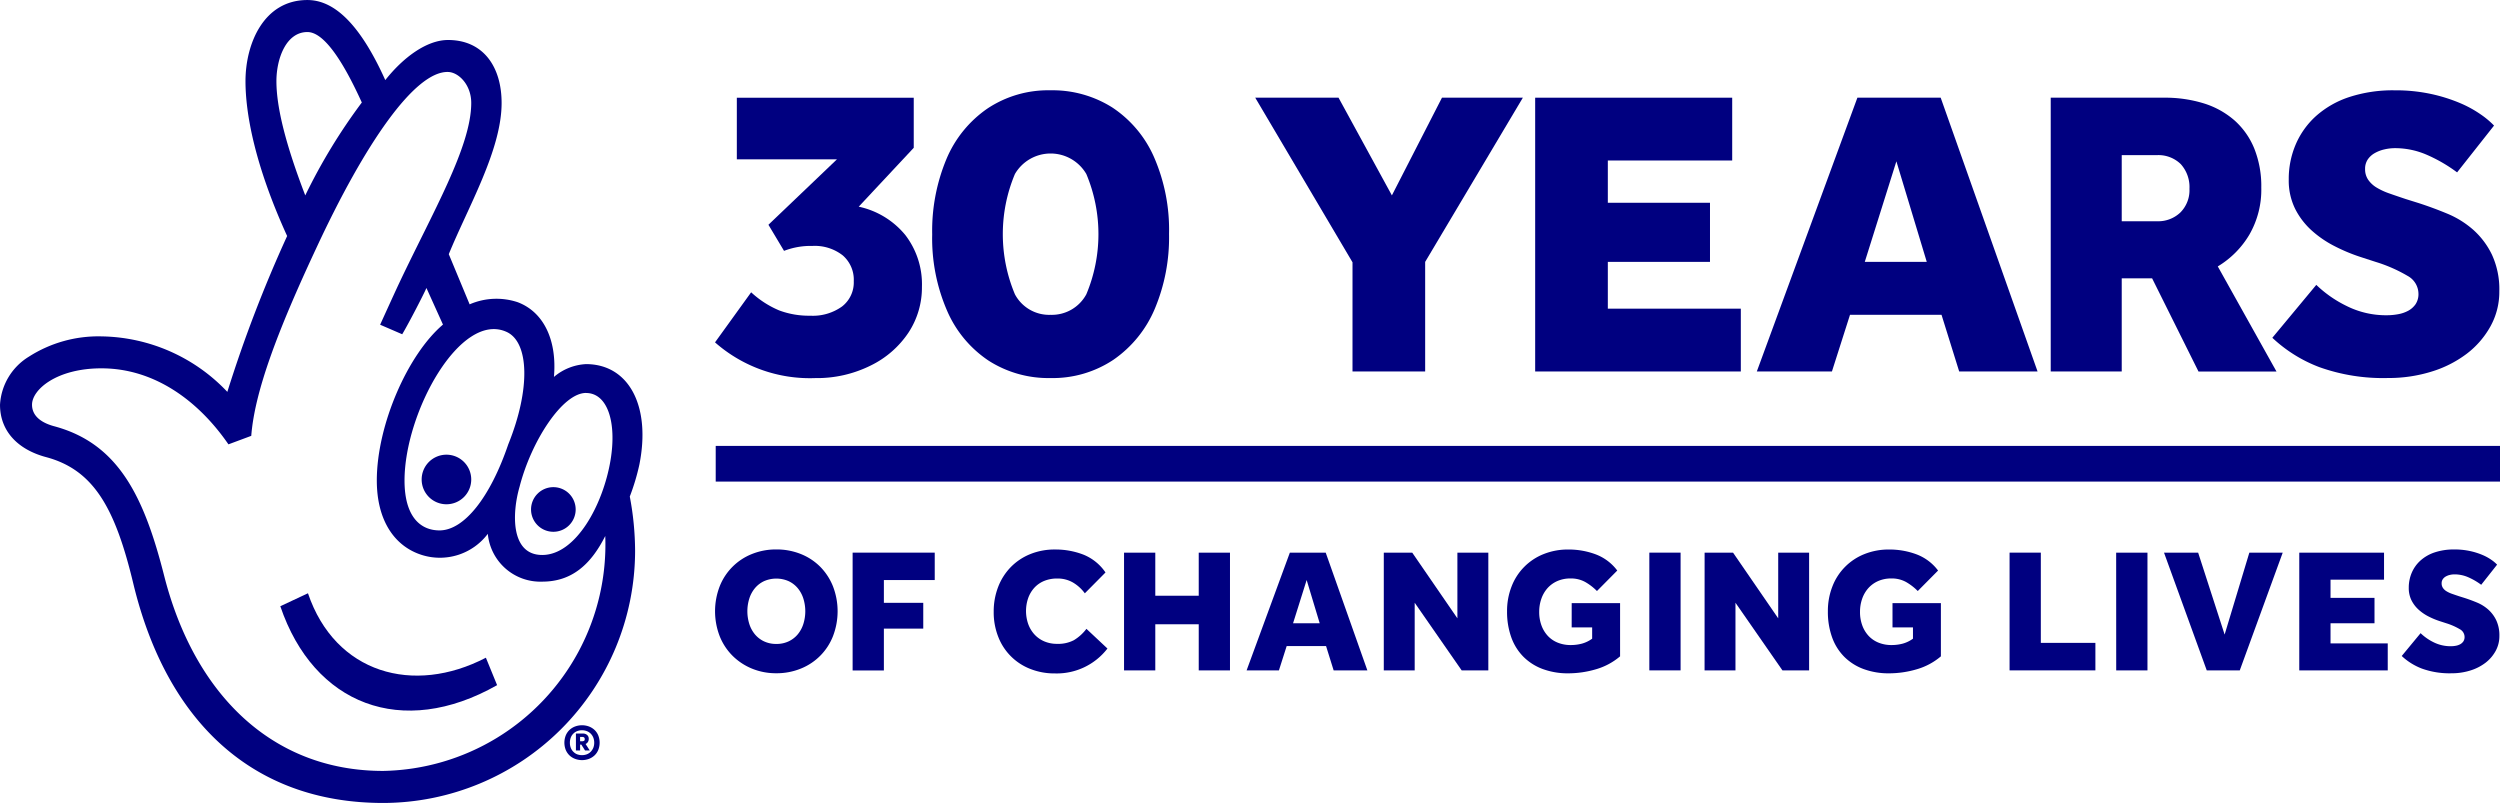 <svg xmlns="http://www.w3.org/2000/svg" width="249.088" height="80" viewBox="0 0 249.088 80">
  <g id="tnl30-logo" transform="translate(-198.107 -170.079)">
    <g id="Group_1" data-name="Group 1" transform="translate(269.352 224.824)">
      <path id="Path_1" data-name="Path 1" d="M431.409,356.993a6.265,6.265,0,0,1-2.437-.466,5.932,5.932,0,0,1-1.935-1.285,5.778,5.778,0,0,1-1.276-1.953,6.908,6.908,0,0,1,0-4.944,5.719,5.719,0,0,1,3.211-3.229,6.371,6.371,0,0,1,2.437-.458,6.44,6.44,0,0,1,2.446.458,5.716,5.716,0,0,1,1.935,1.276,5.849,5.849,0,0,1,1.267,1.953,6.907,6.907,0,0,1,0,4.944,5.72,5.72,0,0,1-3.2,3.237A6.332,6.332,0,0,1,431.409,356.993Zm0-2.92a2.808,2.808,0,0,0,1.223-.256,2.653,2.653,0,0,0,.906-.695,3.063,3.063,0,0,0,.563-1.038,4.244,4.244,0,0,0,0-2.534,3.063,3.063,0,0,0-.563-1.038,2.656,2.656,0,0,0-.906-.695,3.056,3.056,0,0,0-2.446,0,2.656,2.656,0,0,0-.906.695,3.057,3.057,0,0,0-.563,1.038,4.244,4.244,0,0,0,0,2.534,3.056,3.056,0,0,0,.563,1.038,2.653,2.653,0,0,0,.906.695A2.808,2.808,0,0,0,431.409,354.072Z" transform="translate(-425.304 -344.659)" fill="navy"/>
      <path id="Path_2" data-name="Path 2" d="M469.013,345.669h8.181V348.4h-5.067v2.27h3.924v2.569h-3.924v4.17h-3.114Z" transform="translate(-455.307 -345.352)" fill="navy"/>
      <path id="Path_3" data-name="Path 3" d="M525.173,354.53a6.373,6.373,0,0,1-5.226,2.481,6.536,6.536,0,0,1-2.481-.457,5.58,5.58,0,0,1-3.176-3.2,6.644,6.644,0,0,1-.449-2.481,6.778,6.778,0,0,1,.44-2.472,5.814,5.814,0,0,1,1.249-1.971,5.691,5.691,0,0,1,1.935-1.3,6.425,6.425,0,0,1,2.481-.466,7.694,7.694,0,0,1,2.833.511,4.845,4.845,0,0,1,2.2,1.777l-2.059,2.077a3.945,3.945,0,0,0-1.179-1.074,3.029,3.029,0,0,0-1.566-.4,3.348,3.348,0,0,0-1.32.246,2.728,2.728,0,0,0-.976.686,3.064,3.064,0,0,0-.607,1.029,3.963,3.963,0,0,0,.009,2.578,3.087,3.087,0,0,0,.625,1.038,2.831,2.831,0,0,0,.977.686,3.189,3.189,0,0,0,1.276.246,3.374,3.374,0,0,0,1.663-.361,4.437,4.437,0,0,0,1.258-1.135Z" transform="translate(-486.078 -344.659)" fill="navy"/>
      <path id="Path_4" data-name="Path 4" d="M555.25,345.669h3.114v4.293h4.328v-4.293h3.114V357.4h-3.114v-4.592h-4.328V357.4H555.25Z" transform="translate(-514.501 -345.352)" fill="navy"/>
      <path id="Path_5" data-name="Path 5" d="M598.5,345.669h3.572l4.152,11.736h-3.36l-.757-2.428h-3.924l-.774,2.428h-3.22Zm2.974,7.038-1.3-4.311-1.355,4.311Z" transform="translate(-541.23 -345.352)" fill="navy"/>
      <path id="Path_6" data-name="Path 6" d="M637.785,345.669h2.833l4.5,6.545v-6.545H648.2V357.4h-2.657l-4.68-6.739V357.4h-3.079Z" transform="translate(-571.155 -345.352)" fill="navy"/>
      <path id="Path_7" data-name="Path 7" d="M683.388,350.008h4.821v5.3a6.483,6.483,0,0,1-2.419,1.293,9.765,9.765,0,0,1-2.736.4,7.171,7.171,0,0,1-2.56-.431,5.328,5.328,0,0,1-1.927-1.232,5.265,5.265,0,0,1-1.205-1.944,7.517,7.517,0,0,1-.414-2.569,6.663,6.663,0,0,1,.449-2.472,5.64,5.64,0,0,1,3.185-3.229,6.466,6.466,0,0,1,2.472-.458,7.656,7.656,0,0,1,2.736.484,4.8,4.8,0,0,1,2.138,1.61l-2.023,2.041a5.427,5.427,0,0,0-1.17-.9,2.91,2.91,0,0,0-1.452-.352,3.2,3.2,0,0,0-1.337.264,2.862,2.862,0,0,0-.977.712,3.132,3.132,0,0,0-.607,1.056,3.912,3.912,0,0,0-.211,1.293,3.838,3.838,0,0,0,.229,1.364,3.07,3.07,0,0,0,.633,1.038,2.765,2.765,0,0,0,.985.669,3.4,3.4,0,0,0,1.3.238,4.292,4.292,0,0,0,1.109-.141,3.157,3.157,0,0,0,1.02-.493v-1.126h-2.041Z" transform="translate(-598.037 -344.659)" fill="navy"/>
      <path id="Path_8" data-name="Path 8" d="M722.155,345.669h3.114V357.4h-3.114Z" transform="translate(-629.068 -345.352)" fill="navy"/>
      <path id="Path_9" data-name="Path 9" d="M739.717,345.669h2.833l4.5,6.545v-6.545h3.079V357.4h-2.657l-4.68-6.739V357.4h-3.079Z" transform="translate(-641.123 -345.352)" fill="navy"/>
      <path id="Path_10" data-name="Path 10" d="M785.32,350.008h4.821v5.3a6.48,6.48,0,0,1-2.419,1.293,9.765,9.765,0,0,1-2.736.4,7.17,7.17,0,0,1-2.56-.431,5.328,5.328,0,0,1-1.927-1.232,5.268,5.268,0,0,1-1.205-1.944,7.517,7.517,0,0,1-.413-2.569,6.672,6.672,0,0,1,.448-2.472,5.64,5.64,0,0,1,3.185-3.229,6.468,6.468,0,0,1,2.472-.458,7.654,7.654,0,0,1,2.736.484,4.8,4.8,0,0,1,2.138,1.61l-2.023,2.041a5.426,5.426,0,0,0-1.17-.9,2.908,2.908,0,0,0-1.452-.352,3.2,3.2,0,0,0-1.337.264,2.861,2.861,0,0,0-.977.712,3.14,3.14,0,0,0-.607,1.056,3.914,3.914,0,0,0-.211,1.293,3.838,3.838,0,0,0,.229,1.364,3.07,3.07,0,0,0,.633,1.038,2.767,2.767,0,0,0,.985.669,3.4,3.4,0,0,0,1.3.238,4.29,4.29,0,0,0,1.109-.141,3.158,3.158,0,0,0,1.02-.493v-1.126H785.32Z" transform="translate(-668.005 -344.659)" fill="navy"/>
      <path id="Path_11" data-name="Path 11" d="M836.615,345.669h3.114v8.991h5.437V357.4h-8.551Z" transform="translate(-707.636 -345.352)" fill="navy"/>
      <path id="Path_12" data-name="Path 12" d="M870.481,345.669H873.6V357.4h-3.114Z" transform="translate(-730.882 -345.352)" fill="navy"/>
      <path id="Path_13" data-name="Path 13" d="M885.686,345.669h3.4l2.639,8.164,2.463-8.164h3.325L893.234,357.4h-3.29Z" transform="translate(-741.319 -345.352)" fill="navy"/>
      <path id="Path_14" data-name="Path 14" d="M928.665,345.669h8.445v2.692h-5.331v1.812h4.381v2.534h-4.381v2.006h5.7V357.4h-8.815Z" transform="translate(-770.821 -345.352)" fill="navy"/>
      <path id="Path_15" data-name="Path 15" d="M963.09,353a5.038,5.038,0,0,0,1.284.9,3.769,3.769,0,0,0,1.742.4,2.722,2.722,0,0,0,.475-.044,1.451,1.451,0,0,0,.44-.15.914.914,0,0,0,.317-.282.783.783,0,0,0,.123-.458.88.88,0,0,0-.466-.756,6.313,6.313,0,0,0-1.363-.6l-.651-.211a7.452,7.452,0,0,1-1.1-.458,4.554,4.554,0,0,1-.994-.677,3.185,3.185,0,0,1-.713-.933,2.742,2.742,0,0,1-.273-1.258,3.762,3.762,0,0,1,.3-1.5,3.48,3.48,0,0,1,.871-1.214,4.019,4.019,0,0,1,1.416-.809,6,6,0,0,1,1.953-.29,7.158,7.158,0,0,1,1.566.158,6.962,6.962,0,0,1,1.232.387,4.881,4.881,0,0,1,.9.493,3.685,3.685,0,0,1,.563.475l-1.584,2.006a6.487,6.487,0,0,0-1.284-.748,3.417,3.417,0,0,0-1.373-.29,2.011,2.011,0,0,0-.458.053,1.5,1.5,0,0,0-.413.158.886.886,0,0,0-.3.273.712.712,0,0,0-.114.413.791.791,0,0,0,.132.458,1.16,1.16,0,0,0,.361.334,2.858,2.858,0,0,0,.554.255q.325.114.695.237l.563.176q.6.194,1.214.449a3.985,3.985,0,0,1,1.108.686,3.409,3.409,0,0,1,.81,1.073,3.539,3.539,0,0,1,.317,1.575,3.048,3.048,0,0,1-.379,1.5,3.764,3.764,0,0,1-1.02,1.179,4.835,4.835,0,0,1-1.513.765,6.187,6.187,0,0,1-1.856.272,8.112,8.112,0,0,1-2.947-.466,6.094,6.094,0,0,1-2.015-1.258Z" transform="translate(-793.158 -344.659)" fill="navy"/>
    </g>
    <g id="Group_2" data-name="Group 2" transform="translate(269.352 179.077)">
      <path id="Path_16" data-name="Path 16" d="M439.618,211.98a8.223,8.223,0,0,1,4.642,2.825,8.044,8.044,0,0,1,1.656,5.16,8.175,8.175,0,0,1-1.329,4.545,9.546,9.546,0,0,1-3.783,3.3,12,12,0,0,1-5.521,1.249A14.292,14.292,0,0,1,425.3,225.5l3.6-4.989a9.571,9.571,0,0,0,2.781,1.8,8.431,8.431,0,0,0,3.108.532,4.981,4.981,0,0,0,3.169-.92,3.031,3.031,0,0,0,1.166-2.515,3.207,3.207,0,0,0-1.1-2.576,4.52,4.52,0,0,0-3.026-.94,7.354,7.354,0,0,0-2.822.491l-1.554-2.6,6.83-6.523h-9.979v-6.135H445.1v4.989Z" transform="translate(-425.304 -200.386)" fill="navy"/>
      <path id="Path_17" data-name="Path 17" d="M506.074,227.443a11.051,11.051,0,0,1-6.135-1.718,11.382,11.382,0,0,1-4.151-4.969,18.122,18.122,0,0,1-1.493-7.628,18.563,18.563,0,0,1,1.411-7.484,11.506,11.506,0,0,1,4.09-5.051,10.9,10.9,0,0,1,6.278-1.82,11.127,11.127,0,0,1,6.176,1.718,11.411,11.411,0,0,1,4.151,4.948,18.1,18.1,0,0,1,1.493,7.648,18.328,18.328,0,0,1-1.432,7.484,11.641,11.641,0,0,1-4.11,5.051A10.9,10.9,0,0,1,506.074,227.443Zm0-6.3a3.9,3.9,0,0,0,3.579-2.045,15.481,15.481,0,0,0,0-11.983,4.118,4.118,0,0,0-7.116,0,15.481,15.481,0,0,0,0,11.983A3.868,3.868,0,0,0,506.074,221.145Z" transform="translate(-472.661 -198.774)" fill="navy"/>
      <path id="Path_18" data-name="Path 18" d="M606.628,217.522l-9.693-16.4h8.3l5.316,9.734,4.99-9.734H623.6l-9.734,16.359V228.4h-7.239Z" transform="translate(-543.115 -200.386)" fill="navy"/>
      <path id="Path_19" data-name="Path 19" d="M685.882,201.122h19.631v6.257H693.121v4.212H703.3v5.889H693.121v4.662h13.251V228.4H685.882Z" transform="translate(-604.17 -200.386)" fill="navy"/>
      <path id="Path_20" data-name="Path 20" d="M766.327,201.122h8.3l9.652,27.278H776.47l-1.759-5.644h-9.12l-1.8,5.644h-7.484Zm6.912,16.359-3.027-10.02-3.149,10.02Z" transform="translate(-652.511 -200.386)" fill="navy"/>
      <path id="Path_21" data-name="Path 21" d="M849.688,201.122h11.288a12.992,12.992,0,0,1,3.987.573,8.415,8.415,0,0,1,3.047,1.7,7.559,7.559,0,0,1,1.963,2.8,10.092,10.092,0,0,1,.695,3.885,8.955,8.955,0,0,1-1.186,4.683,9.109,9.109,0,0,1-3.149,3.17l5.848,10.47h-7.77l-4.621-9.284h-3.027V228.4h-7.075Zm10.592,12.31a3.193,3.193,0,0,0,2.331-.879,3.139,3.139,0,0,0,.9-2.352,3.408,3.408,0,0,0-.859-2.454,3.18,3.18,0,0,0-2.413-.9h-3.476v6.585Z" transform="translate(-716.609 -200.386)" fill="navy"/>
      <path id="Path_22" data-name="Path 22" d="M924.49,218.159a11.733,11.733,0,0,0,2.985,2.086,8.762,8.762,0,0,0,4.049.941,6.268,6.268,0,0,0,1.1-.1,3.343,3.343,0,0,0,1.023-.347,2.136,2.136,0,0,0,.736-.654,1.818,1.818,0,0,0,.286-1.063,2.047,2.047,0,0,0-1.084-1.759,14.715,14.715,0,0,0-3.169-1.39l-1.513-.491a17.46,17.46,0,0,1-2.556-1.063,10.607,10.607,0,0,1-2.311-1.574,7.388,7.388,0,0,1-1.656-2.168,6.368,6.368,0,0,1-.634-2.924,8.741,8.741,0,0,1,.7-3.5,8.094,8.094,0,0,1,2.024-2.822,9.353,9.353,0,0,1,3.292-1.881,13.962,13.962,0,0,1,4.54-.675,16.609,16.609,0,0,1,3.64.368,16.179,16.179,0,0,1,2.863.9,11.378,11.378,0,0,1,2.086,1.145,8.568,8.568,0,0,1,1.309,1.1l-3.681,4.663a15.069,15.069,0,0,0-2.986-1.738,7.93,7.93,0,0,0-3.19-.675,4.73,4.73,0,0,0-1.063.122,3.518,3.518,0,0,0-.961.368,2.07,2.07,0,0,0-.7.634,1.66,1.66,0,0,0-.266.961,1.841,1.841,0,0,0,.307,1.063,2.713,2.713,0,0,0,.838.777,6.666,6.666,0,0,0,1.289.593q.756.266,1.615.552l1.309.409q1.39.45,2.822,1.043a9.279,9.279,0,0,1,2.576,1.595,7.932,7.932,0,0,1,1.881,2.495,8.223,8.223,0,0,1,.736,3.66,7.08,7.08,0,0,1-.879,3.476,8.758,8.758,0,0,1-2.372,2.74,11.23,11.23,0,0,1-3.517,1.779,14.367,14.367,0,0,1-4.315.634,18.856,18.856,0,0,1-6.85-1.084,14.149,14.149,0,0,1-4.683-2.924Z" transform="translate(-764.951 -198.774)" fill="navy"/>
    </g>
    <path id="Path_23" data-name="Path 23" d="M425.512,315.315V311.76H603.291v3.555Z" transform="translate(-156.095 -97.253)" fill="navy"/>
    <g id="Group_5" data-name="Group 5" transform="translate(198.107 170.079)">
      <path id="Path_28" data-name="Path 28" d="M256.493,206.358a5.342,5.342,0,0,0-3.194,1.276c.322-3.726-1.061-6.487-3.613-7.445a6.7,6.7,0,0,0-4.787.214l-2.077-5c1.913-4.682,5.263-10.382,5.263-15.063,0-3.613-1.827-6.276-5.337-6.276-2.129,0-4.473,1.743-6.253,3.995-2.444-5.424-5-7.978-7.76-7.978-4.361,0-6.169,4.365-6.169,8.086,0,3.085.849,8.191,4.15,15.428a132.386,132.386,0,0,0-5.958,15.529,17.584,17.584,0,0,0-12.548-5.53,12.841,12.841,0,0,0-7.232,2.026,6.006,6.006,0,0,0-2.87,4.786c0,2.658,1.809,4.469,4.572,5.213,4.786,1.273,6.914,5.1,8.721,12.657,3.3,13.618,11.8,21.806,24.884,21.806a25.146,25.146,0,0,0,25.1-25.107,29.467,29.467,0,0,0-.529-5.424,21.742,21.742,0,0,0,.956-3.188C262.978,210.506,260.745,206.358,256.493,206.358ZM236.284,246.89c-11.163,0-18.823-7.765-21.8-19.363-2.019-7.979-4.573-13.294-11.058-15-.745-.214-2.128-.744-2.128-2.127,0-1.5,2.447-3.622,6.914-3.622,5.3,0,9.68,3.252,12.656,7.574l2.273-.847c.338-4.357,2.558-10.317,6.449-18.64,4.89-10.531,9.862-17.708,13.162-17.615,1.052.028,2.307,1.277,2.307,3.085,0,4.363-3.847,10.9-7.207,18.012-.34.714-1.871,4.085-1.871,4.085l2.2.951c.72-1.21,2.212-4.123,2.413-4.611l1.648,3.647c-3.509,2.981-6.592,10-6.592,15.533,0,4.041,1.807,6.567,4.467,7.415a5.979,5.979,0,0,0,6.593-2.1,5.261,5.261,0,0,0,5.425,4.764c2.916,0,4.828-1.674,6.277-4.548A22.556,22.556,0,0,1,236.284,246.89Zm-7.549-73.618q2.231,0,5.422,7.02a56.794,56.794,0,0,0-5.635,9.258c-1.918-5-2.874-8.724-2.874-11.385C225.649,175.934,226.605,173.272,228.736,173.272Zm20.019,41.063c-1.809,5.324-4.412,8.575-6.835,8.591-1.913.012-3.507-1.353-3.507-4.971,0-6.809,5.592-16.917,10.183-14.8C250.816,204.183,250.988,208.806,248.755,214.335Zm7.739-5.1c2.126,0,3.083,2.872,2.444,6.7-.746,4.471-3.461,9.439-6.805,9.439-3.192,0-3-4.225-2.262-6.78C251.042,214.017,254.154,209.231,256.493,209.231Z" transform="translate(-198.107 -170.079)" fill="navy"/>
      <path id="Path_29" data-name="Path 29" d="M334.552,314.549a2.47,2.47,0,1,0,2.469,2.468A2.472,2.472,0,0,0,334.552,314.549Z" transform="translate(-290.069 -269.246)" fill="navy"/>
      <path id="Path_30" data-name="Path 30" d="M289.928,358.579l-2.755,1.291c3.326,9.809,12.131,13.242,21.6,7.864L307.656,365C300.437,368.758,292.636,366.569,289.928,358.579Z" transform="translate(-259.244 -299.469)" fill="navy"/>
      <path id="Path_31" data-name="Path 31" d="M369.061,329.313a2.223,2.223,0,1,0-2.223-2.222A2.222,2.222,0,0,0,369.061,329.313Z" transform="translate(-313.927 -276.329)" fill="navy"/>
      <path id="Path_32" data-name="Path 32" d="M382.053,404.2a.518.518,0,0,0,.227-.193.552.552,0,0,0,.088-.322.477.477,0,0,0-.162-.382.6.6,0,0,0-.415-.143h-.7v1.687h.418v-.585h.122l.37.585h.47Zm-.155-.315a.4.4,0,0,1-.222.045h-.17V403.5h.239a.253.253,0,0,1,.162.05.2.2,0,0,1,.06.167A.186.186,0,0,1,381.9,403.89Z" transform="translate(-323.709 -330.073)" fill="navy"/>
      <path id="Path_33" data-name="Path 33" d="M380.811,401.544a1.56,1.56,0,0,0-.365-.549,1.689,1.689,0,0,0-.559-.353,2,2,0,0,0-1.4,0,1.673,1.673,0,0,0-.561.353,1.627,1.627,0,0,0-.365.549,1.981,1.981,0,0,0,0,1.417,1.638,1.638,0,0,0,.365.547,1.674,1.674,0,0,0,.561.353,1.968,1.968,0,0,0,1.4,0,1.69,1.69,0,0,0,.559-.353,1.57,1.57,0,0,0,.365-.547,1.977,1.977,0,0,0,0-1.417Zm-.5,1.217a1.212,1.212,0,0,1-.255.391,1.081,1.081,0,0,1-.384.256,1.4,1.4,0,0,1-.976,0,1.085,1.085,0,0,1-.379-.256,1.1,1.1,0,0,1-.251-.391,1.368,1.368,0,0,1-.088-.506,1.4,1.4,0,0,1,.088-.508,1.061,1.061,0,0,1,.251-.392,1.076,1.076,0,0,1,.379-.251,1.36,1.36,0,0,1,.976,0,1.072,1.072,0,0,1,.384.251,1.168,1.168,0,0,1,.255.392,1.4,1.4,0,0,1,.091.508A1.37,1.37,0,0,1,380.312,402.761Z" transform="translate(-321.197 -328.255)" fill="navy"/>
    </g>
  </g>
</svg>
